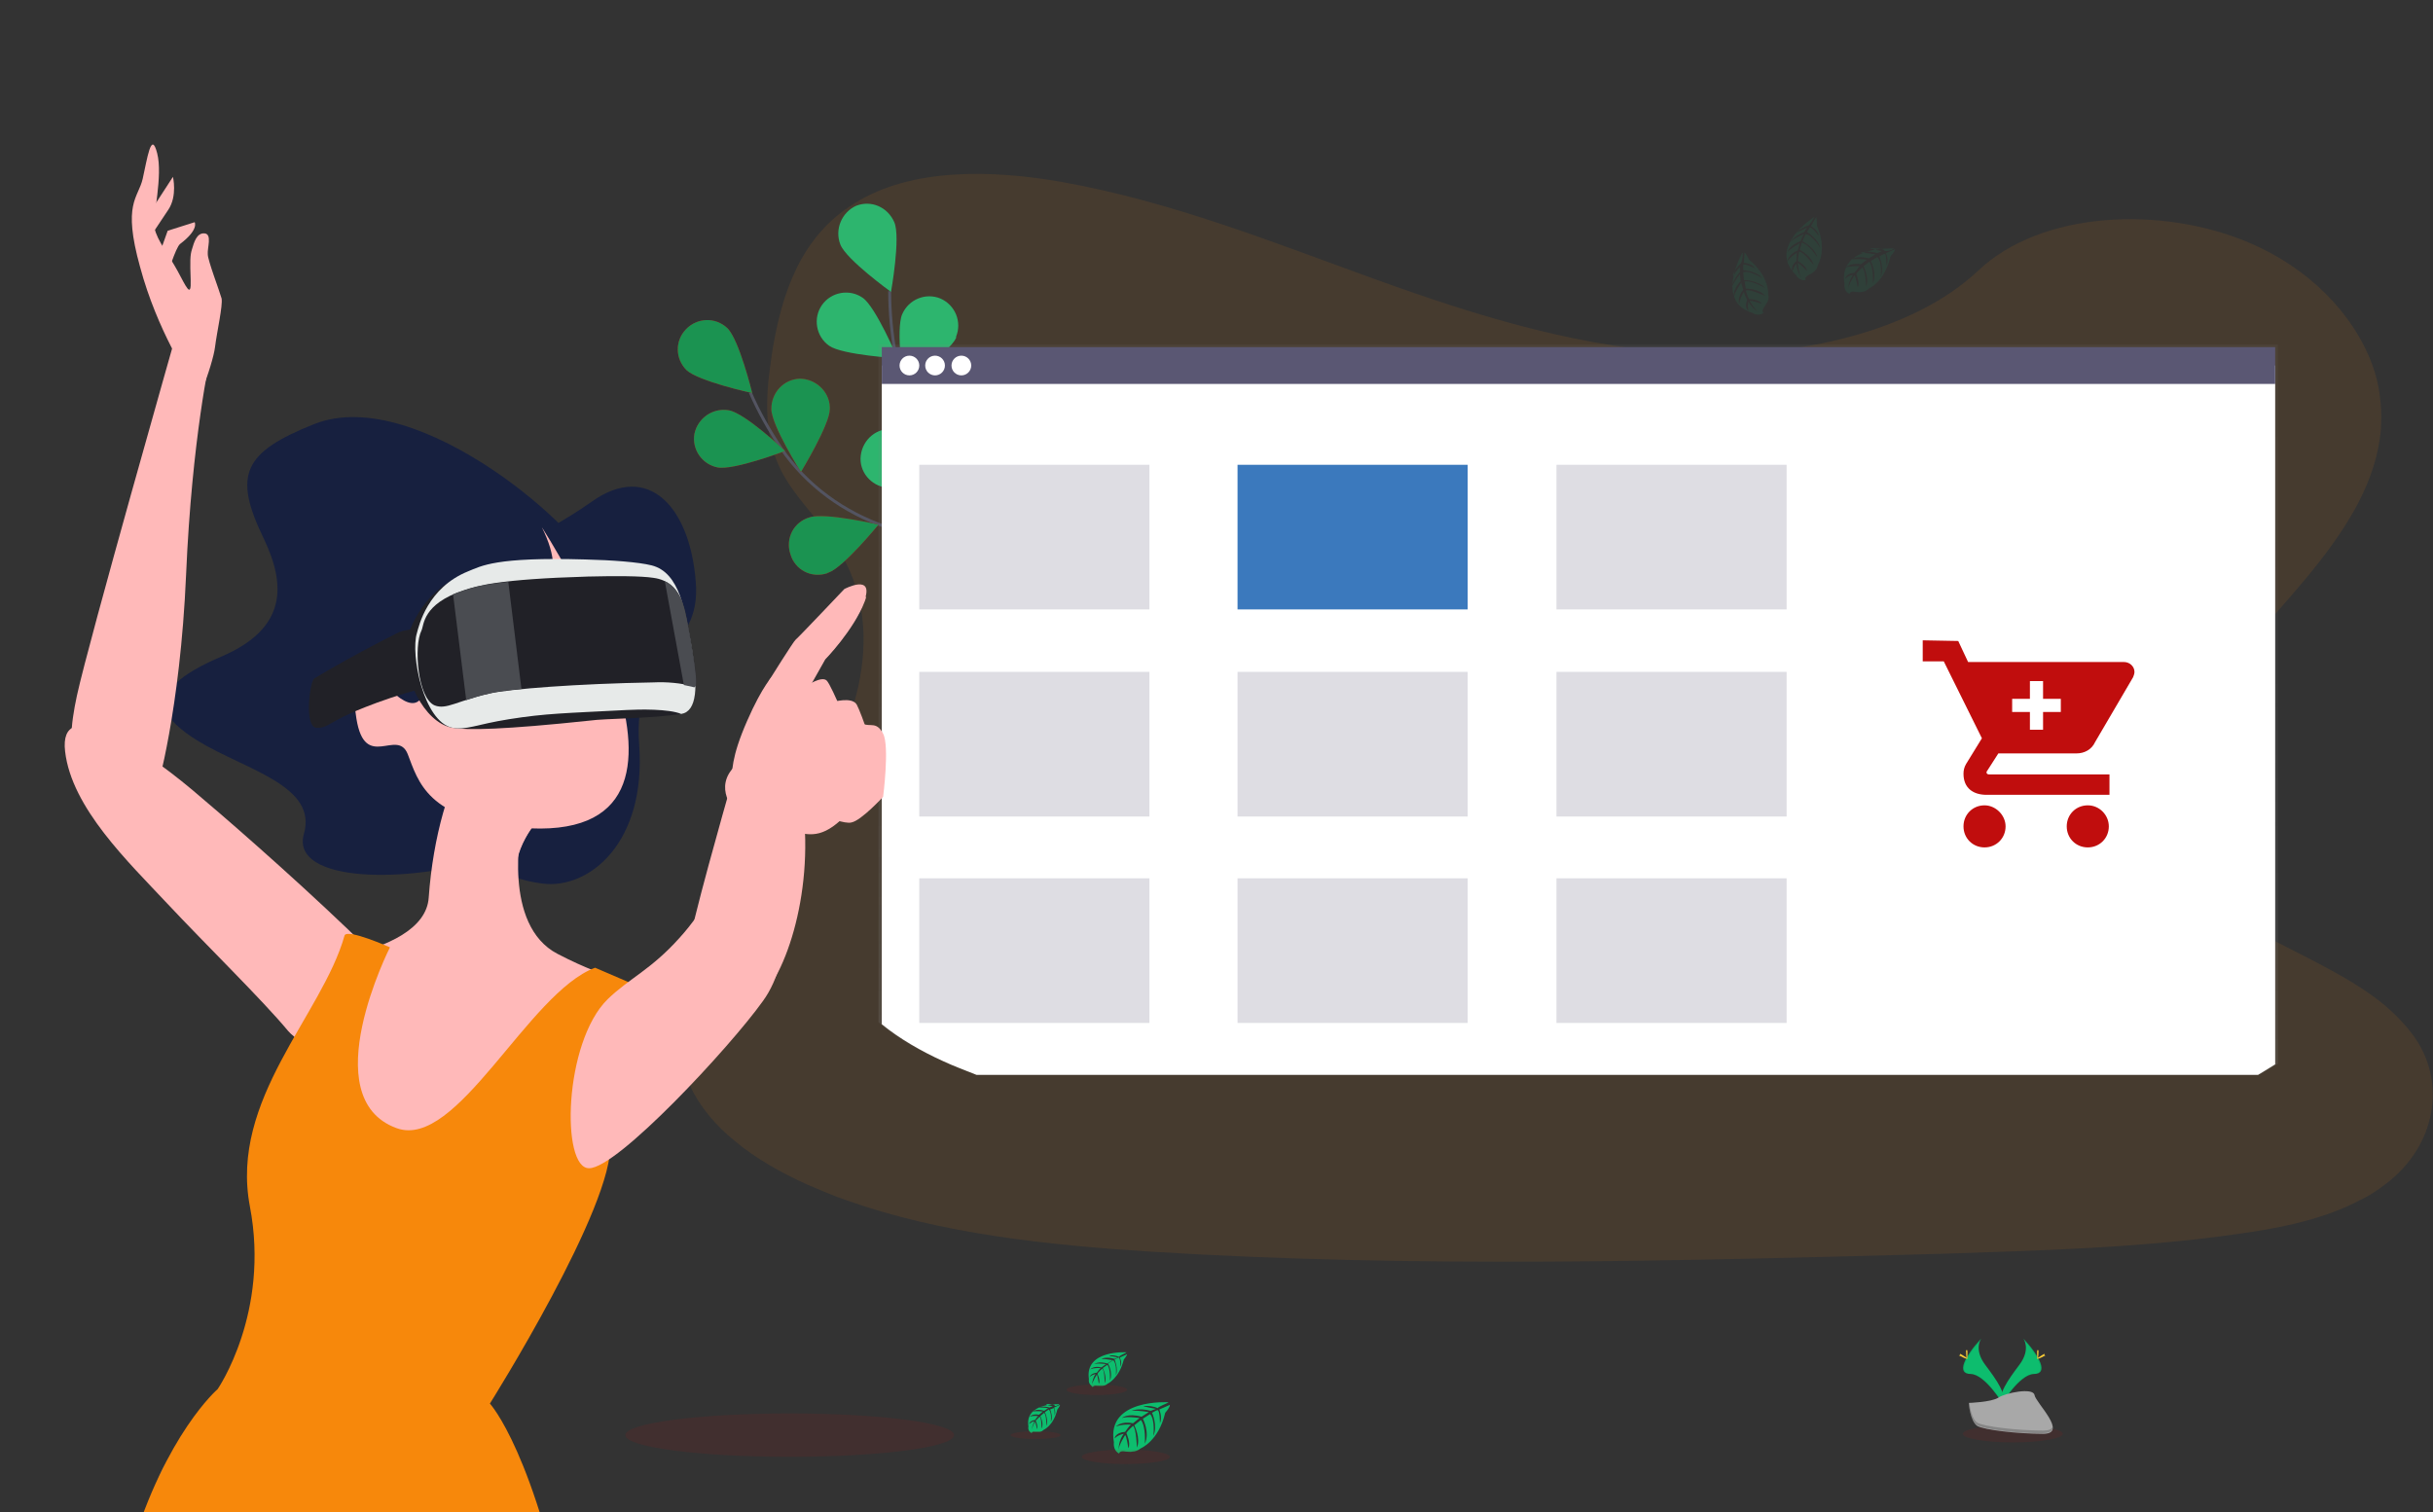 <?xml version="1.0" encoding="utf-8"?>
<!-- Generator: Adobe Illustrator 24.3.0, SVG Export Plug-In . SVG Version: 6.00 Build 0)  -->
<svg version="1.1" id="Layer_1" xmlns="http://www.w3.org/2000/svg" xmlns:xlink="http://www.w3.org/1999/xlink" x="0px" y="0px"
	 viewBox="0 0 370 230" style="enable-background:new 0 0 370 230;" xml:space="preserve">
<rect x="0" y="0" width="370" height="230" fill="#333333" stroke="none"/>
<style type="text/css">
	.st0{opacity:0.1;fill:#F7880B;enable-background:new    ;}
	.st1{fill:none;stroke:#535461;stroke-width:0.447;stroke-miterlimit:10;}
	.st2{fill:#C00D0D;}
	.st3{fill:#1B9351;}
	.st4{fill:#2DB56E;}
	.st5{opacity:0.1;fill:#C00D0D;enable-background:new    ;}
	.st6{fill:#0DBD6E;}
	.st7{opacity:0.1;enable-background:new    ;}
	.st8{fill:#FFD037;}
	.st9{fill:#A8A8A8;}
	.st10{opacity:0.2;enable-background:new    ;}
	.st11{fill:url(#SVGID_1_);}
	.st12{fill:#FFFFFF;}
	.st13{fill:#5A5773;}
	.st14{fill:#3B79BD;}
	.st15{opacity:0.2;fill:#5A5773;enable-background:new    ;}
	.st16{opacity:0.1;fill:#0DBD6E;enable-background:new    ;}
	.st17{fill:#17203F;}
	.st18{fill:#FFB9B9;}
	.st19{fill:#F7B68B;}
	.st20{fill:#194866;}
	.st21{fill:#0063CB;}
	.st22{fill:#387BFF;}
	.st23{fill:#F7880B;}
	.st24{fill:#212127;}
	.st25{fill:#E7EAE9;}
	.st26{fill:#4A4C51;}
</style>
<path class="st0" d="M362.8,180.1c-0.3,0.2-0.5,0.4-0.8,0.6c-1,0.7-1.9,1.3-3,1.8c-5.4,2.9-12.1,4.3-18.7,5.2
	c-14.6,2.1-29.6,2.5-44.5,3c-40.2,1.1-80.5,2.2-120.6-0.3c-15.8-1-32-2.7-46.4-7.8c-2.1-0.7-4.1-1.6-6-2.4c-4-1.8-7.9-4-11-6.6
	c-3-2.4-5.4-5.3-6.9-8.5c-3-6.7-1.4-14.1,2-20.7c1.4-2.6,3.1-5.2,4.9-7.6c2.7-3.7,5.6-7.3,8.3-10.9c9.6-13.1,15.8-29.6,7-43
	c-2.5-3.8-6.2-7.2-8.3-11.3c-2.6-5.2-2.4-10.9-1.6-16.4c0.1-0.7,0.2-1.4,0.3-2.1c1.4-8.2,4.1-17.1,12.5-22.2
	c8.6-5.4,20.9-5.1,31.6-3.2c16.7,3,32.1,9.2,47.6,14.8s31.8,10.7,48.9,11.3c15.1,0.5,32.7-3.2,42.7-12.6c9.7-9.2,28-9.9,41.2-4.3
	c9,3.8,15.8,10.7,18.7,18.4c0.6,1.6,1,3.2,1.2,4.8c0.2,1.5,0.3,3,0.2,4.5c0,0.8-0.1,1.5-0.2,2.2c-2.2,15.2-18.1,27.2-27.7,40.8
	c-4.7,6.6-8,14.6-4.8,21.8c4.9,10.9,22.1,14.8,32.5,22.9c1.9,1.5,3.7,3.3,5.1,5.2C372.2,164.6,370.4,174.4,362.8,180.1z"/>
<g id="d00831fc-a64a-413c-b5dd-d7bd6eafa01d">
	<path class="st1" d="M160.7,103.7c0,0-10.3-18.2-25.8-23.5c-6.5-2.2-12.2-6.3-16.1-12c-1.8-2.7-3.4-5.5-4.7-8.5"/>
	<path class="st2" d="M104.4,56.3c1.8,1.7,10,3.5,10,3.5s-2-8.2-3.8-9.9c-1.8-1.7-4.6-1.6-6.3,0.2C102.6,51.9,102.7,54.6,104.4,56.3
		L104.4,56.3z"/>
	<path class="st2" d="M109.1,71.1c2.4,0.5,10.3-2.5,10.3-2.5s-6.1-5.8-8.6-6.2c-2.4-0.4-4.7,1.2-5.2,3.6
		C105.2,68.3,106.7,70.6,109.1,71.1L109.1,71.1z"/>
	<path class="st2" d="M126,87.1c2.3-0.8,7.6-7.3,7.6-7.3s-8.2-1.9-10.5-1.1c-2.4,0.7-3.7,3.2-2.9,5.6c0.7,2.4,3.2,3.7,5.6,2.9
		C125.8,87.2,125.9,87.1,126,87.1L126,87.1z"/>
	<path class="st2" d="M141.5,96.3c2.4-0.4,8.7-6,8.7-6s-7.8-3.2-10.2-2.8c-2.4,0.4-4.1,2.7-3.7,5.1
		C136.8,95.1,139.1,96.7,141.5,96.3L141.5,96.3z"/>
	<path class="st2" d="M126.2,62.2c0,2.4-4.4,9.6-4.4,9.6s-4.5-7.1-4.5-9.6c0-2.5,1.9-4.5,4.3-4.6c2.4,0,4.5,1.9,4.6,4.3
		C126.2,62.1,126.2,62.2,126.2,62.2L126.2,62.2z"/>
	<path class="st2" d="M144.2,73.2c-0.7,2.4-7.1,7.8-7.1,7.8s-2.1-8.1-1.4-10.5c0.8-2.3,3.4-3.5,5.7-2.7
		C143.6,68.7,144.8,71,144.2,73.2L144.2,73.2z"/>
	<path class="st2" d="M160.3,86.3c-0.3,2.4-5.7,8.9-5.7,8.9s-3.5-7.7-3.1-10.1c0.4-2.4,2.6-4.1,5.1-3.8
		C158.9,81.8,160.6,83.9,160.3,86.3L160.3,86.3z"/>
	<path class="st3" d="M104.4,56.3c1.8,1.7,10,3.5,10,3.5s-2-8.2-3.8-9.9c-1.8-1.7-4.6-1.6-6.3,0.2C102.6,51.9,102.7,54.6,104.4,56.3
		L104.4,56.3z"/>
	<path class="st3" d="M109.1,71.1c2.4,0.5,10.3-2.5,10.3-2.5s-6.1-5.8-8.6-6.2c-2.4-0.4-4.7,1.2-5.2,3.6
		C105.2,68.3,106.7,70.6,109.1,71.1L109.1,71.1z"/>
	<path class="st3" d="M126,87.1c2.3-0.8,7.6-7.3,7.6-7.3s-8.2-1.9-10.5-1.1c-2.4,0.7-3.7,3.2-2.9,5.6c0.7,2.4,3.2,3.7,5.6,2.9
		C125.8,87.2,125.9,87.1,126,87.1L126,87.1z"/>
	<path class="st3" d="M141.5,96.3c2.4-0.4,8.7-6,8.7-6s-7.8-3.2-10.2-2.8c-2.4,0.4-4.1,2.7-3.7,5.1
		C136.8,95.1,139.1,96.7,141.5,96.3L141.5,96.3z"/>
	<path class="st3" d="M126.2,62.2c0,2.4-4.4,9.6-4.4,9.6s-4.5-7.1-4.5-9.6c0-2.5,1.9-4.5,4.3-4.6c2.4,0,4.5,1.9,4.6,4.3
		C126.2,62.1,126.2,62.2,126.2,62.2L126.2,62.2z"/>
	<path class="st3" d="M144.2,73.2c-0.7,2.4-7.1,7.8-7.1,7.8s-2.1-8.1-1.4-10.5c0.8-2.3,3.4-3.5,5.7-2.7
		C143.6,68.7,144.8,71,144.2,73.2L144.2,73.2z"/>
	<path class="st3" d="M160.3,86.3c-0.3,2.4-5.7,8.9-5.7,8.9s-3.5-7.7-3.1-10.1c0.4-2.4,2.6-4.1,5.1-3.8
		C158.9,81.8,160.6,83.9,160.3,86.3L160.3,86.3z"/>
	<path class="st1" d="M160.1,103.4c0,0-2-20.8-14.1-31.9c-5.1-4.6-8.6-10.7-9.8-17.5c-0.6-3.2-0.9-6.5-0.9-9.7"/>
	<path class="st4" d="M127.8,37.2c0.9,2.3,7.7,7.2,7.7,7.2s1.5-8.3,0.5-10.6s-3.5-3.4-5.8-2.5C128,32.3,126.9,34.9,127.8,37.2
		L127.8,37.2z"/>
	<path class="st4" d="M126.1,52.6c2,1.4,10.4,1.9,10.4,1.9s-3.3-7.8-5.3-9.2c-2-1.4-4.8-0.9-6.2,1.1
		C123.6,48.4,124.1,51.2,126.1,52.6z"/>
	<path class="st4" d="M135.1,74.1c2.4,0.2,9.9-3.6,9.9-3.6s-6.7-5-9.2-5.2c-2.4-0.3-4.6,1.5-4.9,4c-0.3,2.4,1.5,4.6,4,4.9
		C135,74.1,135.1,74.1,135.1,74.1L135.1,74.1z"/>
	<path class="st4" d="M145.6,88.8c2.4,0.6,10.4-1.9,10.4-1.9s-5.8-6.1-8.2-6.7c-2.4-0.6-4.8,0.9-5.4,3.3
		C141.9,85.8,143.3,88.2,145.6,88.8L145.6,88.8z"/>
	<path class="st4" d="M145.4,51.4c-1,2.2-8,7-8,7s-1.2-8.3-0.2-10.6c1-2.3,3.6-3.3,5.8-2.4c2.3,1,3.3,3.6,2.4,5.8
		C145.4,51.3,145.4,51.4,145.4,51.4z"/>
	<path class="st4" d="M157.4,68.8c-1.6,1.9-9.7,4.3-9.7,4.3s1.4-8.3,3-10.1c1.6-1.9,4.4-2,6.3-0.4C158.9,64.1,159,67,157.4,68.8z"/>
	<path class="st4" d="M166.8,87.3c-1.3,2.1-8.8,5.8-8.8,5.8s-0.1-8.4,1.2-10.5c1.3-2.1,4-2.7,6.1-1.5
		C167.4,82.4,168.1,85.2,166.8,87.3L166.8,87.3z"/>
</g>
<ellipse class="st5" cx="120.1" cy="218.3" rx="25" ry="3.3"/>
<g id="_x35_cfdbbb0-8197-4f02-a5fd-2740d54b5dec">
	<ellipse class="st5" cx="306.1" cy="218.1" rx="7.6" ry="1.3"/>
	<path class="st6" d="M307.7,203.6c0,0,1.2,1.6-0.6,4c-1.8,2.4-3.3,4.5-2.7,6c0,0,2.7-4.5,4.9-4.6
		C311.6,209,310.2,206.3,307.7,203.6z"/>
	<path class="st7" d="M307.7,203.6c0.1,0.2,0.2,0.3,0.3,0.5c2.2,2.5,3.3,4.9,1.2,4.9c-1.9,0-4.2,3.5-4.8,4.4c0,0.1,0,0.1,0.1,0.2
		c0,0,2.7-4.5,4.9-4.6C311.6,209,310.2,206.3,307.7,203.6z"/>
	<path class="st8" d="M310,205.7c0,0.6-0.1,1-0.1,1c-0.1,0-0.1-0.5-0.1-1s0.1-0.3,0.2-0.3C310,205.4,310,205.1,310,205.7z"/>
	<path class="st8" d="M310.8,206.3c-0.5,0.3-0.9,0.4-1,0.4c0-0.1,0.3-0.3,0.8-0.6c0.5-0.3,0.3-0.1,0.3,0S311.3,206.1,310.8,206.3z"
		/>
	<path class="st6" d="M301.3,203.6c0,0-1.2,1.6,0.6,4s3.3,4.5,2.7,6c0,0-2.7-4.5-4.9-4.6C297.4,209,298.8,206.3,301.3,203.6z"/>
	<path class="st7" d="M301.3,203.6c-0.1,0.2-0.2,0.3-0.3,0.5c-2.2,2.5-3.3,4.9-1.2,4.9c1.9,0,4.2,3.5,4.8,4.4c0,0.1,0,0.1-0.1,0.2
		c0,0-2.7-4.5-4.9-4.6C297.4,209,298.8,206.3,301.3,203.6z"/>
	<path class="st8" d="M299,205.7c0,0.6,0.1,1,0.1,1c0.1,0,0.1-0.5,0.1-1s-0.1-0.3-0.2-0.3S299,205.1,299,205.7z"/>
	<path class="st8" d="M298.2,206.3c0.5,0.3,0.9,0.4,1,0.4c0-0.1-0.3-0.3-0.8-0.6c-0.5-0.3-0.3-0.1-0.3,0
		C297.9,206.2,297.7,206.1,298.2,206.3z"/>
	<path class="st9" d="M299.4,213.4c0,0,3.4-0.1,4.5-0.8c1-0.7,5.3-1.6,5.5-0.4s5.2,5.9,1.3,5.9c-3.9,0-9-0.6-10-1.2
		C299.6,216.2,299.4,213.4,299.4,213.4z"/>
	<path class="st10" d="M310.7,217.6c-3.9,0-9-0.6-10-1.2c-0.8-0.5-1.1-2.2-1.2-3h-0.1c0,0,0.2,2.8,1.3,3.4c1,0.6,6.2,1.3,10,1.2
		c1.1,0,1.5-0.4,1.5-1C312,217.4,311.6,217.6,310.7,217.6z"/>
	<path class="st6" d="M177.7,213.3c0,0-9.5-0.6-8.3,6.1c0,0-0.2,1.2,0.8,1.7c0,0,0-0.5,1-0.3c0.3,0,0.7,0.1,1,0
		c0.5,0,0.9-0.2,1.3-0.5l0,0c0,0,2.7-1.1,3.7-5.4c0,0,0.8-0.9,0.7-1.2l-1.6,0.7c0,0,0.5,1.1,0.1,2.1c0,0,0-2.1-0.4-2
		c-0.1,0-0.8,0.4-0.8,0.4s0.9,2,0.2,3.5c0,0,0.3-2.4-0.5-3.3l-1.1,0.7c0,0,1.1,2.1,0.3,3.8c0,0,0.2-2.6-0.6-3.6l-1,0.8
		c0,0,1,2,0.4,3.4c0,0-0.1-3-0.6-3.3c0,0-0.9,0.8-1,1.1c0,0,0.7,1.5,0.3,2.3c0,0-0.3-2-0.5-2c0,0-0.9,1.4-1,2.2c0,0,0-1.4,0.8-2.4
		c-0.5,0.1-1,0.3-1.4,0.7c0,0,0.1-0.9,1.6-1c0,0,0.7-1,0.9-1.1c0,0-1.4-0.1-2.3,0.3c0,0,0.8-0.9,2.6-0.5l1-0.8c0,0-1.9-0.3-2.7,0
		c0,0,0.9-0.8,3-0.2l1.1-0.7c0,0-1.6-0.3-2.6-0.2c0,0,1-0.5,2.9,0l0.8-0.3c0,0-1.2-0.2-1.5-0.3c-0.3,0-0.4-0.1-0.4-0.1
		c0.8-0.1,1.5,0,2.2,0.3C176,214,177.7,213.4,177.7,213.3z"/>
	<ellipse class="st5" cx="171.2" cy="221.6" rx="6.7" ry="1.1"/>
	<path class="st6" d="M161.1,213.6c0,0-5.3-0.3-4.7,3.4c-0.1,0.4,0.1,0.8,0.5,1c0,0,0-0.3,0.5-0.2c0.2,0,0.4,0,0.6,0
		c0.3,0,0.5-0.1,0.7-0.3l0,0c0,0,1.5-0.6,2.1-3.1c0,0,0.4-0.5,0.4-0.7l-0.9,0.4c0,0,0.3,0.6,0.1,1.2c0,0,0-1.2-0.2-1.1
		c0,0-0.5,0.2-0.5,0.2s0.5,1.1,0.1,1.9c0,0,0.2-1.4-0.3-1.9l-0.6,0.4c0,0,0.6,1.2,0.2,2.1c0,0,0.1-1.5-0.3-2l-0.6,0.5
		c0,0,0.6,1.1,0.2,1.9c0,0,0-1.7-0.3-1.8c-0.2,0.2-0.4,0.4-0.6,0.6c0,0,0.4,0.8,0.2,1.3c0,0-0.2-1.1-0.3-1.1c0,0-0.5,0.8-0.5,1.3
		c0-0.5,0.2-0.9,0.4-1.4c-0.3,0-0.5,0.2-0.8,0.4c0,0,0.1-0.5,0.9-0.6c0,0,0.4-0.6,0.5-0.6c0,0-0.8-0.1-1.3,0.1c0,0,0.4-0.5,1.4-0.3
		l0.6-0.5c0,0-1.1-0.1-1.5,0c0,0,0.5-0.5,1.7-0.1l0.6-0.4c-0.5-0.1-1-0.1-1.4-0.1c0,0,0.6-0.3,1.6,0l0.5-0.2c0,0-0.7-0.1-0.8-0.2
		c-0.2,0-0.2-0.1-0.2-0.1c0.4-0.1,0.8,0,1.3,0.1C160.2,214.1,161.1,213.7,161.1,213.6z"/>
	<ellipse class="st5" cx="157.5" cy="218.3" rx="3.8" ry="0.6"/>
	<path class="st6" d="M171.3,205.7c0,0-6.4-0.4-5.7,4.1c-0.1,0.5,0.2,0.9,0.6,1.2c0,0,0-0.3,0.7-0.2c0.2,0,0.5,0,0.7,0
		c0.3,0,0.6-0.1,0.8-0.3l0,0c0,0,1.8-0.8,2.5-3.7c0,0,0.5-0.6,0.5-0.8l-1.1,0.5c0,0,0.4,0.8,0.1,1.4c0,0,0-1.4-0.3-1.4
		c0,0-0.6,0.3-0.6,0.3s0.6,1.4,0.2,2.4c0,0,0.2-1.7-0.4-2.3l-0.8,0.5c0,0,0.8,1.4,0.3,2.6c0,0,0.1-1.8-0.4-2.4l-0.7,0.5
		c0,0,0.7,1.4,0.3,2.3c0,0,0-2.1-0.4-2.2c0,0-0.6,0.5-0.7,0.8c0,0,0.5,1,0.2,1.5c0,0-0.2-1.4-0.3-1.4c0,0-0.6,0.9-0.7,1.5
		c0-0.6,0.2-1.1,0.5-1.6c-0.3,0.1-0.7,0.2-0.9,0.5c0,0,0.1-0.6,1.1-0.7c0,0,0.5-0.7,0.6-0.7c0,0-1-0.1-1.6,0.2c0,0,0.5-0.6,1.7-0.3
		l0.7-0.5c0,0-1.3-0.2-1.8,0c0,0,0.6-0.5,2-0.1l0.8-0.5c0,0-1.1-0.2-1.7-0.2c0,0,0.7-0.4,2,0l0.5-0.2c0,0-0.8-0.2-1-0.2
		c-0.2,0-0.3-0.1-0.3-0.1c0.5-0.1,1,0,1.5,0.2C170.2,206.2,171.3,205.8,171.3,205.7z"/>
	<ellipse class="st5" cx="166.8" cy="211.4" rx="4.6" ry="0.8"/>
</g>
<g id="_x31_cf578eb-5ffb-4cd7-95b8-45aaaddab7e0">
	
		<linearGradient id="SVGID_1_" gradientUnits="userSpaceOnUse" x1="281.915" y1="-119.824" x2="281.915" y2="-230.826" gradientTransform="matrix(1 0 0 1 -41.9 283.264)">
		<stop  offset="0" style="stop-color:#808080;stop-opacity:0.25"/>
		<stop  offset="0.54" style="stop-color:#808080;stop-opacity:0.12"/>
		<stop  offset="1" style="stop-color:#808080;stop-opacity:0.1"/>
	</linearGradient>
	<path class="st11" d="M346.4,161.8V52.4H133.6v103.1c2.7,2.3,6,4.2,9.4,5.7c1.7,0.8,3.4,1.5,5.2,2.1h195.7L346.4,161.8z"/>
	<path class="st12" d="M346,161.9V55.6H134.1v100.2c2.7,2.2,6,4.1,9.3,5.6c1.7,0.8,3.4,1.4,5.1,2.1h194.9L346,161.9z"/>
	<rect x="134.1" y="52.8" class="st13" width="211.9" height="5.6"/>
</g>
<g id="_x36_703b009-63cb-4af0-a0d7-9948e224c180">
	<circle class="st12" cx="138.3" cy="55.6" r="1.5"/>
	<circle class="st12" cx="142.2" cy="55.6" r="1.5"/>
	<circle class="st12" cx="146.2" cy="55.6" r="1.5"/>
</g>
<g id="_x38_c4e1fb4-b9ff-4530-b767-610e84618ea6">
	<rect x="188.2" y="70.7" class="st14" width="35" height="22"/>
	<rect x="139.8" y="70.7" class="st15" width="35" height="22"/>
	<rect x="236.7" y="70.7" class="st15" width="35" height="22"/>
	<rect x="139.8" y="102.2" class="st15" width="35" height="22"/>
	<rect x="188.2" y="102.2" class="st15" width="35" height="22"/>
	<rect x="236.7" y="102.2" class="st15" width="35" height="22"/>
	<rect x="139.8" y="133.6" class="st15" width="35" height="22"/>
	<rect x="188.2" y="133.6" class="st15" width="35" height="22"/>
	<rect x="236.7" y="133.6" class="st15" width="35" height="22"/>
</g>
<g id="_x35_f43f84a-a268-4bb5-a31a-6b0c09aee323">
	<path class="st16" d="M288,37.8c0,0-8.5-0.5-7.5,5.4c0,0-0.2,1.1,0.8,1.5c0,0,0-0.5,0.9-0.3c0.3,0,0.6,0.1,0.9,0
		c0.4,0,0.8-0.2,1.1-0.5l0,0c0,0,2.4-1,3.3-4.9c0,0,0.7-0.8,0.7-1.1l-1.4,0.6c0,0,0.5,1,0.1,1.9c0,0,0-1.9-0.3-1.8
		c0,0-0.8,0.4-0.8,0.4s0.8,1.8,0.2,3.1c0,0,0.3-2.2-0.5-3l-1,0.6c0,0,1,1.9,0.3,3.4c0,0,0.2-2.3-0.5-3.3l-0.9,0.7
		c0,0,0.9,1.8,0.4,3.1c0,0-0.1-2.7-0.6-2.9c0,0-0.8,0.7-0.9,1c0,0,0.6,1.4,0.2,2c0,0-0.3-1.8-0.5-1.8c0,0-0.8,1.2-0.9,2
		c0-0.8,0.3-1.5,0.7-2.1c-0.5,0.1-0.9,0.3-1.2,0.6c0,0,0.1-0.8,1.4-0.9c0,0,0.7-0.9,0.8-1c0,0-1.3-0.1-2.1,0.2c0,0,0.7-0.8,2.3-0.5
		l0.9-0.7c0,0-1.7-0.2-2.4,0c0,0,0.8-0.7,2.7-0.2l1-0.6c0,0-1.4-0.3-2.3-0.2c0,0,0.9-0.5,2.6,0l0.7-0.3c0,0-1.1-0.2-1.4-0.3
		c-0.3,0-0.3-0.1-0.3-0.1c0.7-0.1,1.4,0,2,0.2C286.6,38.5,288.1,37.9,288,37.8z"/>
	<path class="st16" d="M275.9,33c0,0-7.2,4.6-2.8,8.8c0,0,0.5,1,1.5,0.8c0,0-0.3-0.4,0.5-0.8c0.3-0.1,0.5-0.3,0.8-0.5
		c0.3-0.3,0.5-0.6,0.6-1.1l0,0c0,0,1.4-2.2-0.2-5.9c0,0,0-1.1-0.1-1.3l-0.8,1.4c0,0,1,0.5,1.2,1.5c0,0-1.1-1.5-1.4-1.3
		c0,0-0.4,0.7-0.4,0.7s1.7,1,2,2.4c0,0-1.1-1.9-2.2-2.1l-0.5,1.1c0,0,1.9,0.9,2.3,2.5c0,0-1.2-2-2.4-2.3l-0.3,1.1
		c0,0,1.8,0.9,2.1,2.3c0,0-1.7-2.2-2.2-2c0,0-0.2,1.1-0.2,1.4c0,0,1.3,0.7,1.4,1.5c0,0-1.3-1.3-1.4-1.2c0,0,0.1,1.4,0.5,2.2
		c-0.4-0.6-0.7-1.4-0.7-2.1c-0.3,0.3-0.5,0.8-0.6,1.2c0,0-0.4-0.8,0.6-1.6c0,0,0-1.1,0.1-1.3c0,0-1.1,0.7-1.5,1.4
		c0,0,0.1-1.1,1.6-1.7l0.3-1.1c0,0-1.5,0.8-1.9,1.4c0,0,0.3-1.1,2-1.7l0.5-1.1c0,0-1.4,0.6-2,1.2c0,0,0.5-0.9,2.1-1.5l0.4-0.7
		c0,0-1,0.5-1.2,0.6c-0.3,0.2-0.3,0.1-0.3,0.1c0.5-0.5,1.1-0.8,1.7-1C275.1,34.4,276,33,275.9,33z"/>
	<path class="st16" d="M265,38.4c0,0-4.3,7.4,1.5,9.2c0,0,0.8,0.6,1.7,0c0,0-0.4-0.2,0.1-0.9c0.2-0.3,0.3-0.5,0.5-0.8
		c0.2-0.4,0.2-0.8,0.1-1.2l0,0c0,0,0.2-2.6-2.9-5.2c0,0-0.5-1-0.7-1.1l-0.1,1.6c0,0,1.1,0,1.7,0.8c0,0-1.7-0.8-1.8-0.5
		c0,0,0,0.8,0,0.8s2,0.1,2.9,1.2c0,0-1.9-1.2-2.9-0.9l0.1,1.2c0,0,2.1,0,3.2,1.2c0,0-2-1.2-3.1-1l0.2,1.1c0,0,2.1,0,2.9,1.1
		c0,0-2.4-1.1-2.9-0.8c0,0,0.3,1,0.5,1.3c0,0,1.5,0,1.9,0.7c0,0-1.7-0.6-1.8-0.4c0,0,0.7,1.3,1.4,1.7c-0.7-0.4-1.2-0.9-1.6-1.6
		c-0.1,0.5-0.1,0.9,0,1.4c0,0-0.7-0.5-0.2-1.7c0,0-0.5-1-0.5-1.2c0,0-0.7,1.1-0.7,1.9c0,0-0.4-1,0.6-2.2l-0.3-1.1c0,0-1,1.4-1.1,2.2
		c0,0-0.3-1.1,1-2.4l-0.1-1.1c0,0-0.9,1.1-1.2,2c0,0,0-1,1.2-2.3l0-0.8c0,0-0.7,0.8-0.8,1.1c-0.2,0.3-0.3,0.2-0.3,0.2
		c0.2-0.6,0.6-1.2,1.1-1.7C265,40,265.1,38.4,265,38.4z"/>
</g>
<path class="st2" d="M301.8,122.5c-1.8,0-3.2,1.4-3.2,3.2s1.4,3.2,3.2,3.2s3.2-1.4,3.2-3.2l0,0C305,124,303.5,122.5,301.8,122.5z
	 M292.4,97.4v3.2h3.2l5.8,11.7l-2.4,3.9c-0.3,0.5-0.4,1-0.4,1.5c0,2.2,1.5,3.2,3.5,3.2h18.7v-3.1h-18.3c-0.2,0-0.4-0.1-0.4-0.3
	c0,0,0,0,0,0c0-0.1,0.1-0.3,0.2-0.4l1.6-2.5h11.9c1.2,0,2.3-0.6,2.8-1.7l5.8-9.9c0.1-0.3,0.2-0.5,0.2-0.8c0-0.8-0.7-1.5-1.6-1.5
	c0,0,0,0,0,0h-23.7l-1.5-3.2L292.4,97.4z M317.5,122.5c-1.8,0-3.2,1.4-3.2,3.2s1.4,3.2,3.2,3.2c1.8,0,3.2-1.4,3.2-3.2
	C320.7,124,319.3,122.5,317.5,122.5z"/>
<polygon class="st12" points="313.4,106.3 310.7,106.3 310.7,103.6 308.7,103.6 308.7,106.3 306,106.3 306,108.3 308.7,108.3 
	308.7,111 310.7,111 310.7,108.3 313.4,108.3 "/>
<g>
	<path class="st17" d="M74.6,130.4c0,0,0.8,3.1,7.9,4c7.1,0.9,15.8-6.2,14.7-21.1c-1.1-14.9,9.6-13.6,8.6-24.9
		c-0.9-11.3-7.2-18.2-15.8-12.1c-8.6,6.1-15.4,7.3-12.3,11.2c3.1,3.9,13.2,4.7,12.7-0.5C90,81.9,63.8,58.2,47.8,64.5
		c-10.8,4.3-12.4,7.7-7.7,17.4c3.4,7.1,3.6,13.7-6.5,18c-13.1,5.6-8.3,9.8-3.5,12.8c7.2,4.4,18.3,6.8,16.1,14.2
		C44.2,134.3,62.1,134.5,74.6,130.4z"/>
	<path class="st18" d="M69.8,161.5c0.2-6-31.8-34-40.5-41.3s-20.4-14.5-19.4-5.9c1,8.6,9.6,16.8,15.5,23.1
		c5.9,6.3,14.5,14.7,18.4,19.4C47.8,161.5,69.6,167.5,69.8,161.5z"/>
	<path class="st18" d="M23.8,120.3c0,0,3.6-12.1,4.5-32.9c0.9-20.9,3.7-33.2,3.7-33.2l-5.2-3.4c0,0-13.3,46.7-15.1,55
		C9.7,115.1,10.4,121.2,23.8,120.3z"/>
	<g>
		<path class="st18" d="M22.6,32.6l3.7-5.7c0,0,0.7,2.9-0.7,5c-1.2,1.8-2.6,3.9-2.6,3.9L22.6,32.6z"/>
		<path class="st18" d="M24,39.3l1.5-4.2l4.1-1.3c0,0,0.7,1.1-2.2,3.3c-0.7,0.5-2.1,5.2-2.1,5.2L24,39.3z"/>
		<path class="st18" d="M28.8,57.6c0,0-4.9-7.3-7.5-17c-2.7-9.7-0.3-10.4,0.4-13.4c0.7-3.1,1.3-7.4,2.2-3.9
			c0.9,3.5-0.7,9.5-0.4,11.4c0.4,1.9,2.2,4.1,3.5,6.5c1.3,2.4,2.1,4.3,2,1.4c-0.1-2.8-0.1-3.8,0.2-4.7c0.3-1,0.7-2.5,1.9-2.4
			c1.2,0.1,0.4,2.2,0.5,3.2c0,0.9,1.8,5.6,2.1,6.7c0.2,1.1-0.7,5-1,7.4c-0.3,2.5-3.4,11.7-5.5,11.5C27.2,64.3,30.1,60,28.8,57.6z"/>
	</g>
	<path class="st19" d="M57.3,346.5c-0.7-2.7-1.1-5.4-1.7-8c-2.5-4.2-4.9-6.5-6.8-6.7c-7.5-0.3-10.1,9.3,0.9,72.3
		c0.3,1.6,2.4,21.7,5,35.5c1.8,9.1,4.6,14.2,4.6,13.4C61.2,414.5,59.7,356.2,57.3,346.5z"/>
	<path class="st20" d="M51.9,468.4c-5.8,8.4-13.3,13.5-15.4,11.8c-2.2-1.8,6.9-15.6,13.6-23.2c5.1-5.9,7.8-7.3,9.9-5.6
		C62.2,453.1,57.8,460,51.9,468.4z"/>
	<path class="st19" d="M52.5,464.1c-3.8,5.7-9.3,8.8-11,6.9c-1.7-1.8,7.5-11.4,9.9-15c2.1-3.3,4.7-5.9,3.8-11.8
		c-1.5-9-1.2-16.5-0.2-16.4c0,0,3.8-0.7,3.8,1.9c0.1,7.1,1.5,19.9,1.1,21C58.7,453.8,56.4,458.2,52.5,464.1z"/>
	<path class="st19" d="M77.4,359.9c-0.6-2.7-0.9-5.4-1.4-8.1c-2.4-4.3-4.6-6.7-6.6-6.9c-7.5-0.6-13.4,23.9-1.9,72.3
		c0.6,2.7,10.3,51.2,10.4,49.3C81.4,428.1,79.4,369.6,77.4,359.9z"/>
	<path class="st20" d="M84.2,480.8c-0.3,9.7-2.7,17.4-5.3,17.3s-4.5-8-4.2-17.6c0.3-9.7,2.7-17.4,5.3-17.3S84.5,471.1,84.2,480.8z"
		/>
	<path class="st19" d="M82.5,472.8c0.4,7.1-2.3,13.4-4.9,13.1c-2.6-0.2-4-6-3-13c1.3-8.9,2.8-12.4,1.2-17.9
		c-1.7-5.6-0.8-10.6,0-11.1c0.9-0.6,3.7,2.1,3.5,4.7c-0.3,3.8,0.4,7.4,0.8,8.6C81.2,460.4,82.1,465.4,82.5,472.8z"/>
	<path class="st21" d="M25.3,222.5c0,0-5.2,6-1.5,29c2.5,16.1,8.3,47.5,12.5,61.7c1.8,6.1,3.8,11.8,5,13.5
		c4.1,5.5,11.4,13.7,12.4,3.7c1-10,0.5-58.4,5.7-68.4C64.5,252,79,223.5,25.3,222.5z"/>
	<path class="st21" d="M38.7,331.4c1.5,10.3,1.3,13.5,1.3,18.5c0,0,11.9-3.7,19.9,3c1.1,0.9,0.3-12.4-0.5-15.5
		c-0.5-2-2.1-8.5-3.6-13c-1.6-4.5-9.8-16-10.3-19.5c-0.5-3.5-8.8-14-10.8,7.5C34.1,317.5,38.2,327.9,38.7,331.4z"/>
	<path class="st22" d="M77.4,230c0,0,8.8,15.5,10.3,25.5c1.5,10-2.1,32-8.3,45.5c-6.2,13.5,0.5,18.5,0.5,23c0,4.5-4.1,19-9.8,19
		c-5.7,0-16.5-14.5-14.5-21.5c2.1-7-3.6-44.9-3.1-57.9C53.2,250.5,55.7,223.5,77.4,230z"/>
	<path class="st22" d="M74.8,317.9c0,0,6.2,0.5,6.7,23c0.5,22.5,0,42,0,42s-20.7-4-20.1,0.5c0.5,4.5-3.6-28.5-5.7-38.4
		c-2.1-10,3.1-20,5.7-26C64,312.9,72.8,315.4,74.8,317.9z"/>
	<path class="st18" d="M79.3,125.8c0,0-3,14.9,5.5,19.3c4.4,2.3,7.6,3.3,7.6,3.3L57.9,180l-17.2-33c0,0,23.9-0.8,24.5-10.5
		C66.5,118.1,75.3,101.4,79.3,125.8z"/>
	<path class="st23" d="M90.5,147.2c-10.2,3.8-21,27.8-30.2,24.4c-12.6-4.6-1-27.5-1-27.5s-6.5-2.9-6.9-1.8
		C49,154.4,34.9,167.2,38,183.5c3.1,16.2-4.9,27.8-4.9,27.8s-7.9,6.8-13.2,24.5c15.3,9.4,33.4,14.9,52.7,14.9c4.9,0,9.7-0.3,14.3-1
		c-5.5-28.8-12.4-36.2-12.4-36.2s19-30.2,18.3-39.7c-0.7-9.5,3.5-24.1,3.5-24.1L90.5,147.2z"/>
	<path class="st18" d="M114.1,133.7c-6.2,1.1-6.5,4.3-10.8,9c-4.3,4.8-7.6,6.1-10.9,9.3c-6.7,6.6-7.1,25.8-2.8,25.7
		c4.3,0,21.4-18.4,26.4-25.4C121,145.5,120.2,132.7,114.1,133.7z"/>
	<path class="st18" d="M78.5,135.2c-1.3-5.9,3.6-10.8,3.6-10.8s-16.7-10.5-15.1-4.6c1.6,5.8,4.8,32.8,10.2,32.7
		C81.3,152.4,79.2,138.4,78.5,135.2z"/>
	<path class="st18" d="M79.2,136.9c-3.7-1.8-7.2-4.2-10.2-6.9c-0.2-3.6-1.2-7.6-1.9-10.3c-1.6-5.9,15.1,4.6,15.1,4.6
		s-4.9,4.9-3.6,10.8C78.6,135.8,78.9,136.4,79.2,136.9z"/>
	<path class="st18" d="M82.4,80.2c0,0,31.8,48.7-3.3,45.7c-14.2-1.2-15.5-7.1-17.1-11.2c-1.6-4-6.5,2.7-7.8-5.4
		c-1.3-8.1,1.4-7.8,5.3-4.2c3.9,3.6,5.4,1.8,5.7-4.2c0.3-5.9-5.5-7.3,6-7.5C82.6,93.2,86.8,89,82.4,80.2z"/>
	<g>
		<path class="st24" d="M47.8,103.2c1.8-1.1,6.8-4,13-7.1c0.1,0,0.2,0,0.3-0.1c2.8-0.6,3.8-0.4,5.1-0.6c3-0.4,4.2,1.8,5.5,3.7
			c1.4,2.1,2.8,4.1,2.1,4c-1.3,0-2.8,0.4-4.2,0.6c-7.1,0.9-14.5,4-16.3,4.8c-3.3,1.5-3.7,2.3-5.1,2.2
			C46.2,110.8,47.1,103.6,47.8,103.2z"/>
		<g>
			<path class="st24" d="M103.5,108.6c2.5-0.4,2.7-4.1,1.7-10.1c-1-5.6-1.8-11.4-6.2-12.4c-2.1-0.5-6.2-0.8-10.4-0.9
				c-12.7-0.2-16.4,1.6-18.4,2.4c-6.4,2.5-8.4,9.3-8.5,10.5c-0.5,4.8,2.7,11.8,7.1,12.6c2.2,0.4,7.8,0.3,21-1.1
				C91.8,109.3,99.2,109.3,103.5,108.6z"/>
		</g>
		<g>
			<path class="st25" d="M103.6,108.6c2.4-0.4,2.6-4.1,1.6-10.1c-1-5.6-1.8-11.4-6.1-12.5c-2-0.5-6-0.8-10.1-0.9
				c-13.7-0.4-15.8,1-17.8,1.8c-6.2,2.5-7.5,8.3-7.8,9.4c-1,3.2,1,13.5,5.4,14.4c2.1,0.4,3.6-0.5,8.6-1.3c5.7-0.9,8.4-0.9,17.9-1.4
				C97.2,107.9,101.7,107.8,103.6,108.6z"/>
		</g>
		<g>
			<path class="st24" d="M105.4,104.4c1,0.5,0.2-3.5-0.5-7.8c-0.7-4-1.2-8.1-5.5-8.7c-1.9-0.3-5.9-0.3-10-0.2
				c-13.6,0.4-16.8,1.4-18.9,2.1c-6.3,2.1-6,5.3-6.4,6.1c-1.2,2.4-0.6,10.3,2,11.4c1.8,0.7,3.4-0.7,8.3-1.8c3-0.7,13.4-1.5,25-1.7
				C101.4,103.7,103.6,103.9,105.4,104.4z"/>
		</g>
		<path class="st26" d="M68.9,90.4c0.5-0.2,1-0.4,1.7-0.6c1.2-0.4,2.8-0.9,6.7-1.3l2,16.3c-2.2,0.2-3.9,0.4-4.9,0.7
			c-1.4,0.3-2.6,0.7-3.5,1L68.9,90.4z"/>
		<path class="st26" d="M101.1,88.4c2.8,1.3,3.2,4.9,3.8,8.3c0.7,4.3,1.5,8.3,0.5,7.8c-0.4-0.1-0.9-0.2-1.4-0.3L101.1,88.4z"/>
	</g>
	<g>
		<path class="st18" d="M110.8,120.7c0,0-6.1,21.3-6,23.3c0.3,5.8,5.2,12.1,9.8,8.8c4.6-3.3,9.2-16.6,7.5-30.1
			C120.4,109.2,111.1,119.1,110.8,120.7z"/>
		<path class="st18" d="M112.7,123.7c0,0,4.4,1.7,7.1,2.5c2.8,0.8,4.8,1.5,8-1.4C130.9,121.8,119,119.3,112.7,123.7z"/>
		<path class="st18" d="M117.6,102.7c0,0-1.6,1.5-4,7c-2.4,5.5-2.3,7.6-2.4,10.2c-0.1,2.6,9.8,3.4,13,1.9c3.2-1.5,2.3-15.5-1.5-17.5
			C118.9,102.3,118.1,102.1,117.6,102.7z"/>
		<path class="st18" d="M120.4,104.9c0,0-1-3.6-3.4,1.9c-2.4,5.5-2.9,12.7-3,15.4c-0.1,2.6,9.8,3.4,13,1.9
			c3.2-1.5,2.3-15.5-1.5-17.5C121.7,104.6,120.9,104.3,120.4,104.9z"/>
		<path class="st18" d="M125.6,124.2c0,0,2.9,1.2,3.9,0.9c1.5-0.3,4.8-3.9,4.8-3.9s1-7.7,0-9.6c-1-1.9-1.9-1-3.1-1.5
			c-1.2-0.6-0.4,3.8-0.7,5.9C130.3,118.1,125.5,122,125.6,124.2z"/>
		<path class="st18" d="M126.6,106.8c0,0,3-0.9,3.7,0.4c0.7,1.3,3.2,8.3,3,10.2s-5.5,5-8.2,5.8c-2.7,0.8-2.4-0.8-0.9-2.7
			s2.9-5.1,2.9-5.1S123.9,107.1,126.6,106.8z"/>
		<path class="st18" d="M122.7,104.3c0,0,2.2-1.5,3-0.8c0.8,0.7,4.3,9.5,4.3,9.5s-0.6,1.4-1.8,2.6c-1.3,1.2-4.1-2.1-4.6-3
			C123.1,111.8,119.9,108.5,122.7,104.3z"/>
		<path class="st18" d="M121,119.4c0,0,2.8-8.1,4.7-8.7c1.9-0.6,4.3,2.2,4.3,2.2s-3.2,8.7-6.2,10C120.7,124.3,120.2,121.2,121,119.4
			z"/>
		<path class="st18" d="M112.5,115.9c0,0,6.5,1.4,7.8,2.4c1.4,0.9-1.4,4.1-0.4,5.1c0.9,0.9-6.7,1-7.6,0.4
			C111.1,122.9,108.3,119.1,112.5,115.9z"/>
		<path class="st18" d="M118.6,124.1c0,0,6.6,0.7,7,0.1c0.4-0.6,1.7-5.6-2.1-5.9c-3.8-0.4-3.8-0.4-3.8-0.4S117.2,119.2,118.6,124.1z
			"/>
		<path class="st18" d="M116.9,103.6c0,0,3.8-6.1,4.1-6.3c0.3-0.2,7.4-7.7,7.4-7.7s4.7-2.5,3,1.9s-6,8.8-6,8.8l-4,7.1
			C121.5,107.4,116.8,108.6,116.9,103.6z"/>
		<path class="st18" d="M121.5,107.4l4-7.1c0,0,4.3-4.4,6-8.8c0.1-0.3,0.2-0.5,0.2-0.7c-0.9-0.4-2.9,0.6-2.9,0.6s-7,7.5-7.4,7.7
			c-0.3,0.2-4.1,6.3-4.1,6.3c0,0.1,0,0.3,0,0.4C118.4,108.2,121.5,107.4,121.5,107.4z"/>
	</g>
</g>
</svg>
